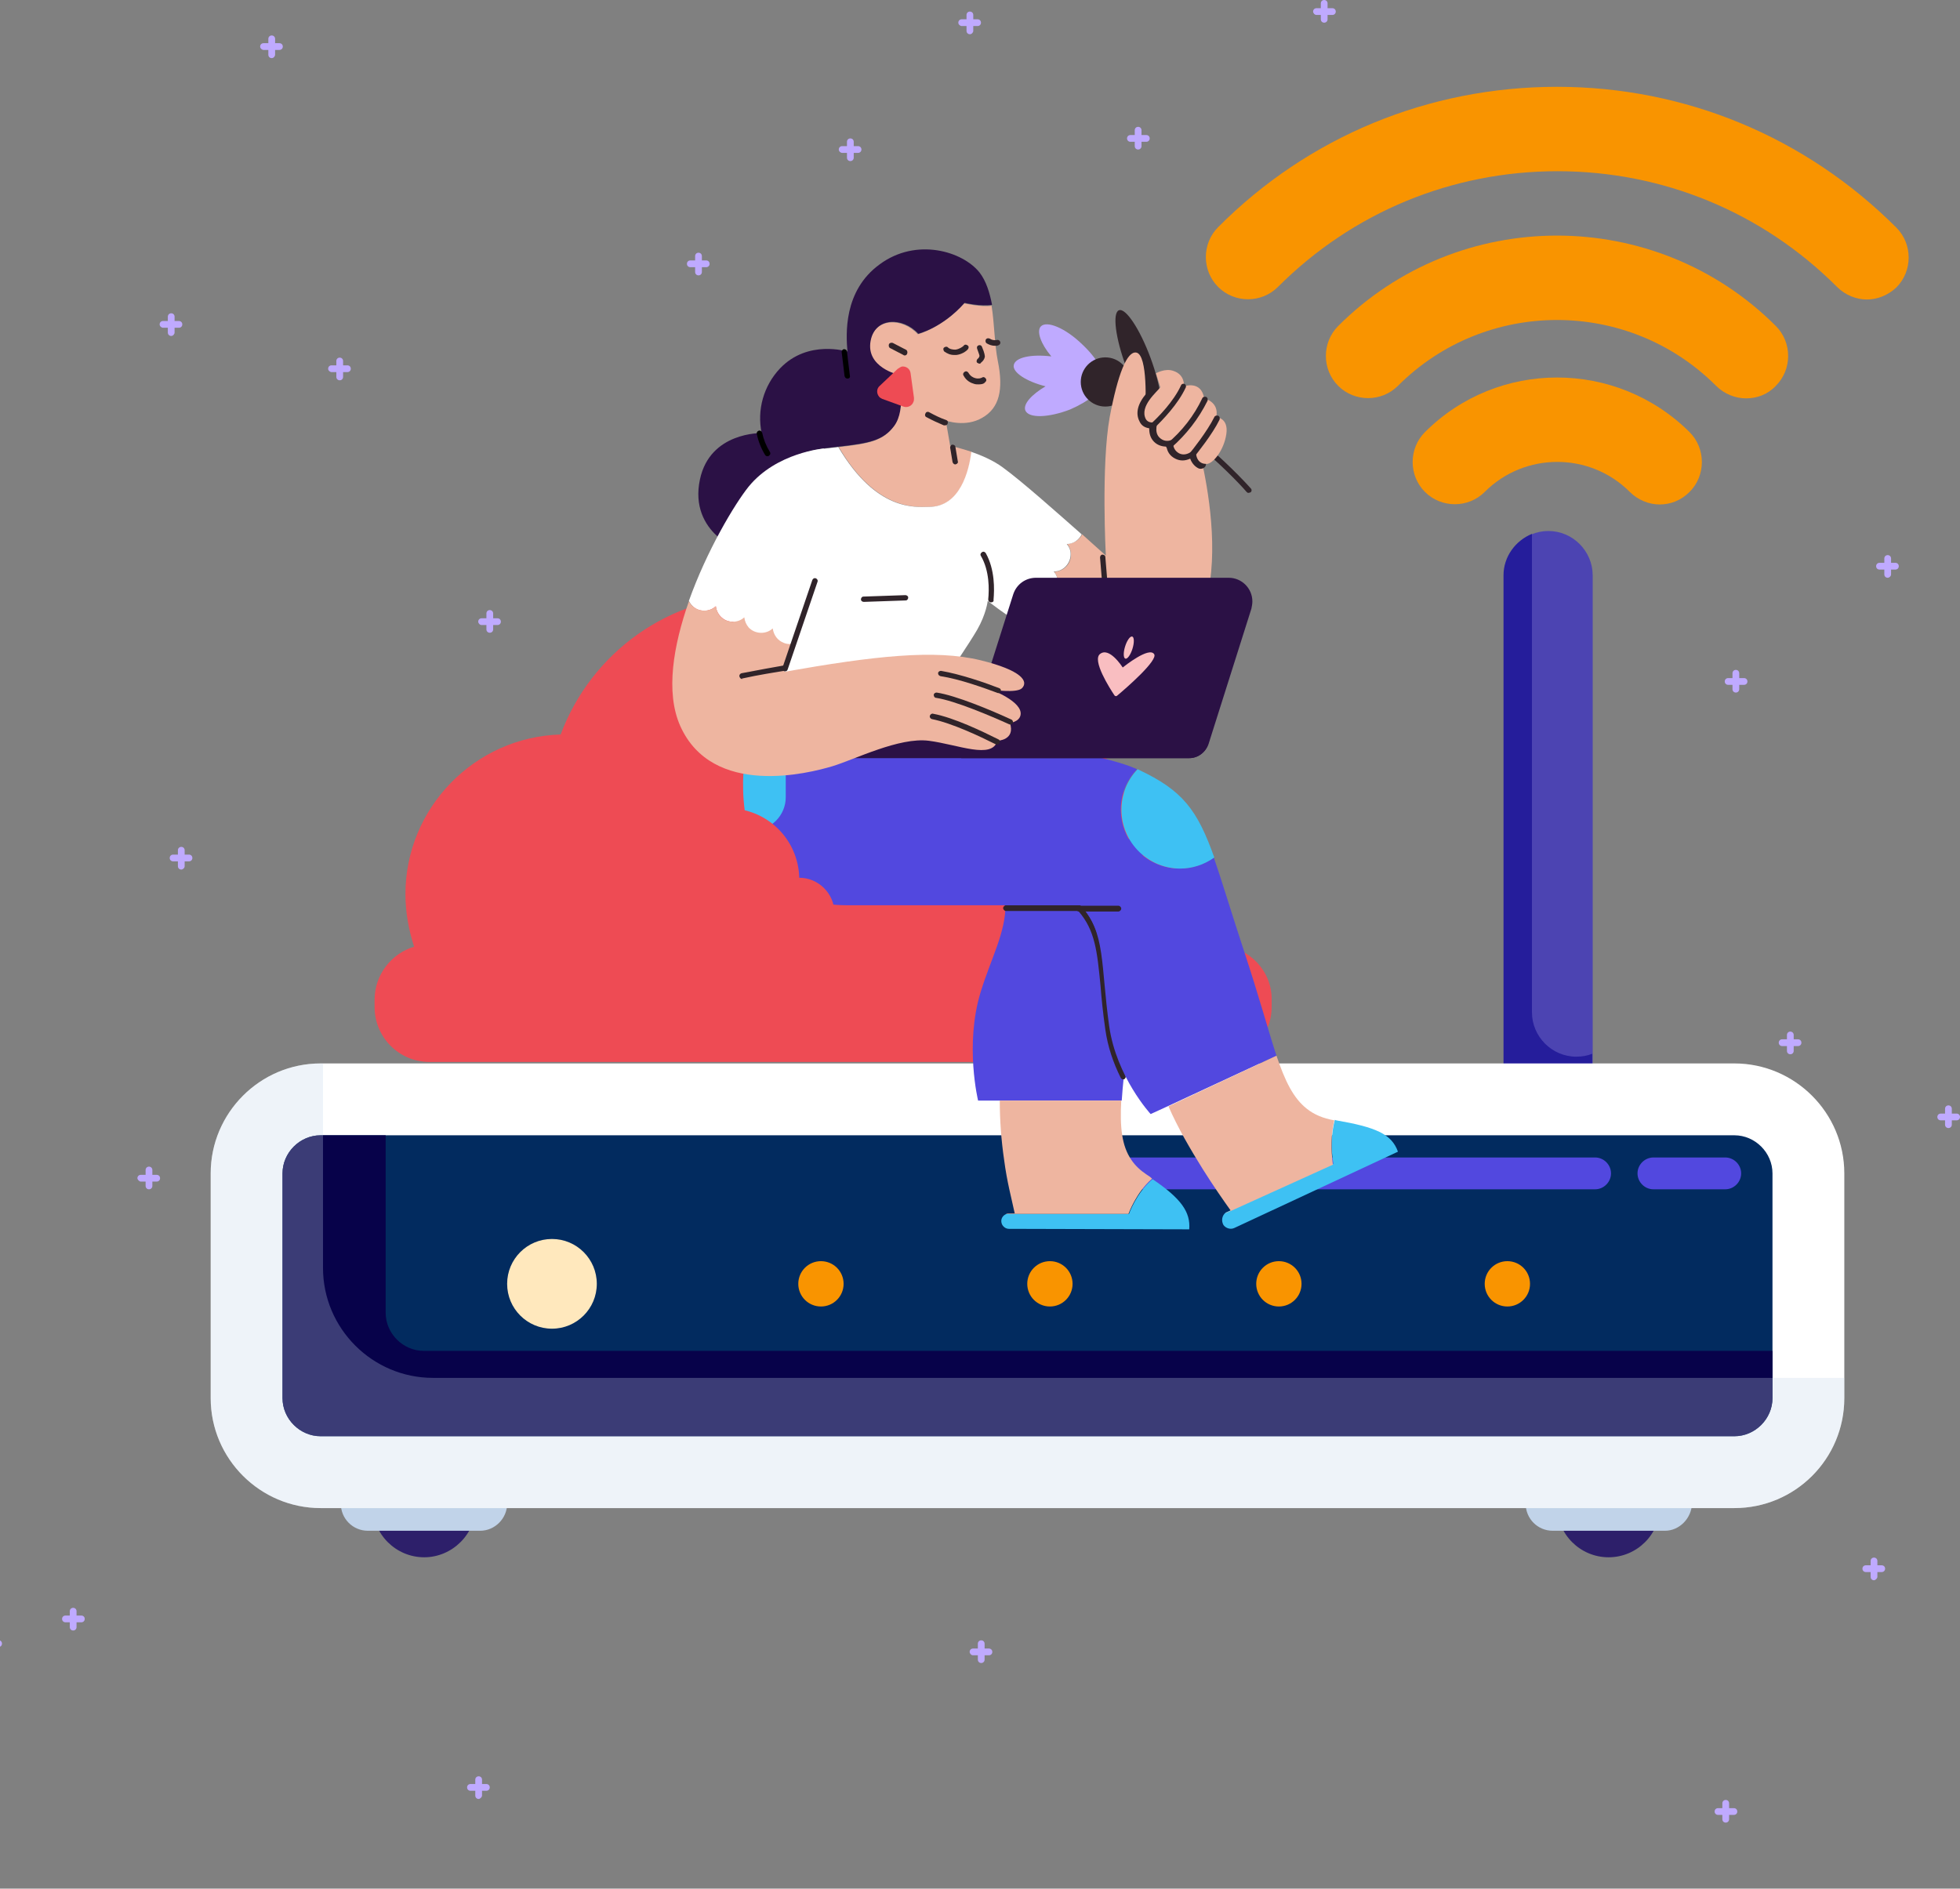 <svg width="663" height="639" viewBox="0 0 663 639" fill="none" xmlns="http://www.w3.org/2000/svg">
<rect x="0" y="0" width="663" height="639" fill="#808080" stroke="none"/>
<g clip-path="url(#clip0)">
<path d="M143.501 526.898C133.881 526.898 126.054 519.065 126.054 509.438C126.054 499.81 133.881 491.978 143.501 491.978C153.122 491.978 160.948 499.81 160.948 509.438C160.948 519.065 152.959 526.898 143.501 526.898Z" fill="#2D1F6A"/>
<path d="M162.416 517.923H124.424C119.369 517.923 115.292 513.843 115.292 508.785C115.292 503.726 119.369 499.647 124.424 499.647H162.416C167.471 499.647 171.547 503.726 171.547 508.785C171.547 513.68 167.471 517.923 162.416 517.923Z" fill="#C1D3E9"/>
<path d="M544.131 526.898C534.511 526.898 526.684 519.065 526.684 509.438C526.684 499.81 534.511 491.978 544.131 491.978C553.752 491.978 561.579 499.81 561.579 509.438C561.579 519.065 553.752 526.898 544.131 526.898Z" fill="#2D1F6A"/>
<path d="M563.209 517.923H525.217C520.162 517.923 516.086 513.843 516.086 508.785C516.086 503.726 520.162 499.647 525.217 499.647H563.209C568.264 499.647 572.34 503.726 572.34 508.785C572.177 513.68 568.101 517.923 563.209 517.923Z" fill="#C1D3E9"/>
<path d="M523.749 446.451C515.433 446.451 508.748 439.598 508.748 431.439V194.67C508.748 186.348 515.596 179.658 523.749 179.658C532.065 179.658 538.751 186.511 538.751 194.67V431.439C538.751 439.761 531.902 446.451 523.749 446.451Z" fill="#4C44B2"/>
<path d="M533.207 357.52C524.891 357.52 518.206 350.667 518.206 342.508V180.637C512.662 182.921 508.585 188.306 508.585 194.67V431.439C508.585 439.761 515.434 446.451 523.587 446.451C531.902 446.451 538.588 439.598 538.588 431.439V356.541C536.957 357.194 535.164 357.52 533.207 357.52Z" fill="#251D9B"/>
<path d="M586.689 510.254H108.444C88.062 510.254 71.267 493.61 71.267 473.049V397.009C71.267 376.612 87.899 359.805 108.444 359.805H586.689C607.071 359.805 623.866 376.449 623.866 397.009V473.049C623.866 493.61 607.234 510.254 586.689 510.254Z" fill="white"/>
<path d="M108.444 485.94C101.433 485.94 95.562 480.066 95.562 473.049V397.009C95.562 389.992 101.433 384.118 108.444 384.118H586.689C593.701 384.118 599.571 389.992 599.571 397.009V473.049C599.571 480.066 593.701 485.94 586.689 485.94H108.444Z" fill="#022B5F"/>
<path d="M143.338 457.058C136.327 457.058 130.457 451.184 130.457 444.167V384.118H108.444C101.433 384.118 95.562 389.992 95.562 397.009V473.049C95.562 480.066 101.433 485.94 108.444 485.94H586.689C593.701 485.94 599.571 480.066 599.571 473.049V457.058H143.338Z" fill="#07024A"/>
<path d="M186.711 449.552C195.086 449.552 201.876 442.757 201.876 434.376C201.876 425.995 195.086 419.201 186.711 419.201C178.336 419.201 171.547 425.995 171.547 434.376C171.547 442.757 178.336 449.552 186.711 449.552Z" fill="#FFE8BD"/>
<path d="M285.361 434.376C285.361 438.619 281.936 442.046 277.697 442.046C273.457 442.046 270.033 438.619 270.033 434.376C270.033 430.134 273.457 426.707 277.697 426.707C281.936 426.707 285.361 430.134 285.361 434.376Z" fill="#F99400"/>
<path d="M362.812 434.376C362.812 438.619 359.388 442.046 355.149 442.046C350.909 442.046 347.485 438.619 347.485 434.376C347.485 430.134 350.909 426.707 355.149 426.707C359.388 426.707 362.812 430.134 362.812 434.376Z" fill="#F99400"/>
<path d="M440.264 434.376C440.264 438.619 436.84 442.046 432.601 442.046C428.361 442.046 424.937 438.619 424.937 434.376C424.937 430.134 428.361 426.707 432.601 426.707C436.84 426.707 440.264 430.134 440.264 434.376Z" fill="#F99400"/>
<path d="M517.553 434.376C517.553 438.619 514.129 442.046 509.89 442.046C505.65 442.046 502.226 438.619 502.226 434.376C502.226 430.134 505.65 426.707 509.89 426.707C514.129 426.707 517.553 430.134 517.553 434.376Z" fill="#F99400"/>
<path d="M539.566 402.394H352.866C349.931 402.394 347.485 399.946 347.485 397.009C347.485 394.072 349.931 391.624 352.866 391.624H539.566C542.501 391.624 544.947 394.072 544.947 397.009C544.947 399.946 542.501 402.394 539.566 402.394Z" fill="#5248DF"/>
<path d="M583.591 402.394H559.296C556.361 402.394 553.915 399.946 553.915 397.009C553.915 394.072 556.361 391.624 559.296 391.624H583.591C586.526 391.624 588.972 394.072 588.972 397.009C588.972 399.946 586.526 402.394 583.591 402.394Z" fill="#5248DF"/>
<g opacity="0.53">
<path opacity="0.53" d="M146.436 466.196C126.054 466.196 109.259 449.552 109.259 428.992V359.805H108.444C88.062 359.805 71.267 376.449 71.267 397.009V473.049C71.267 493.446 87.899 510.254 108.444 510.254H586.689C607.071 510.254 623.866 493.61 623.866 473.049V466.196H146.436Z" fill="#C1D3E9"/>
</g>
<path d="M561.416 170.683C557.829 170.683 554.078 169.214 551.306 166.44C537.773 152.897 515.76 152.897 502.226 166.44C496.682 171.988 487.551 171.988 482.007 166.44C476.463 160.892 476.463 151.754 482.007 146.206C506.629 121.567 546.741 121.567 571.525 146.206C577.069 151.754 577.069 160.892 571.525 166.44C568.59 169.377 565.003 170.683 561.416 170.683Z" fill="#F99400"/>
<path d="M590.603 134.784C587.016 134.784 583.265 133.315 580.493 130.541C550.817 100.843 502.552 100.843 472.876 130.541C467.332 136.089 458.201 136.089 452.657 130.541C447.113 124.993 447.113 115.855 452.657 110.307C493.421 69.513 559.948 69.513 600.712 110.307C606.256 115.855 606.256 124.993 600.712 130.541C597.94 133.479 594.353 134.784 590.603 134.784Z" fill="#F99400"/>
<path d="M631.53 101.333C627.943 101.333 624.193 99.864 621.421 97.09C596.147 71.798 562.557 57.928 526.848 57.928C491.138 57.928 457.549 71.798 432.275 97.09C426.731 102.638 417.6 102.638 412.056 97.09C406.512 91.542 406.512 82.404 412.056 76.856C442.548 46.179 483.312 29.372 526.685 29.372C570.058 29.372 610.822 46.342 641.477 77.019C647.021 82.567 647.021 91.705 641.477 97.253C638.705 99.864 635.118 101.333 631.53 101.333Z" fill="#F99400"/>
<path d="M-7 556.106C-7 555.453 -6.511 554.964 -5.859 554.964H-0.478C0.174 554.964 0.664 555.453 0.664 556.106C0.664 556.759 0.174 557.248 -0.478 557.248H-5.859C-6.511 557.248 -7 556.759 -7 556.106Z" fill="#BFAAFF"/>
<path d="M141.056 338.592C140.403 338.592 139.914 338.102 139.914 337.449V332.065C139.914 331.412 140.403 330.922 141.056 330.922C141.708 330.922 142.197 331.412 142.197 332.065V337.449C142.197 338.102 141.708 338.592 141.056 338.592Z" fill="#BFAAFF"/>
<path d="M137.305 334.839C137.305 334.186 137.794 333.696 138.447 333.696H143.827C144.48 333.696 144.969 334.186 144.969 334.839C144.969 335.491 144.48 335.981 143.827 335.981H138.447C137.794 335.981 137.305 335.491 137.305 334.839Z" fill="#BFAAFF"/>
<path d="M353.029 326.68C352.377 326.68 351.888 326.19 351.888 325.538V320.153C351.888 319.5 352.377 319.01 353.029 319.01C353.682 319.01 354.171 319.5 354.171 320.153V325.538C354.171 326.19 353.682 326.68 353.029 326.68Z" fill="#BFAAFF"/>
<path d="M349.279 322.764C349.279 322.111 349.768 321.621 350.42 321.621H355.801C356.453 321.621 356.943 322.111 356.943 322.764C356.943 323.416 356.453 323.906 355.801 323.906H350.42C349.768 323.906 349.279 323.416 349.279 322.764Z" fill="#BFAAFF"/>
<path d="M213.942 290.291C213.29 290.291 212.801 289.802 212.801 289.149V283.764C212.801 283.112 213.29 282.622 213.942 282.622C214.594 282.622 215.083 283.112 215.083 283.764V289.149C215.083 289.802 214.594 290.291 213.942 290.291Z" fill="#BFAAFF"/>
<path d="M210.029 286.538C210.029 285.886 210.518 285.396 211.17 285.396H216.551C217.203 285.396 217.692 285.886 217.692 286.538C217.692 287.191 217.203 287.68 216.551 287.68H211.17C210.518 287.68 210.029 287.191 210.029 286.538Z" fill="#BFAAFF"/>
<path d="M605.604 356.704C604.952 356.704 604.462 356.215 604.462 355.562V350.177C604.462 349.525 604.952 349.035 605.604 349.035C606.256 349.035 606.745 349.525 606.745 350.177V355.562C606.745 356.215 606.256 356.704 605.604 356.704Z" fill="#BFAAFF"/>
<path d="M601.69 352.788C601.69 352.135 602.18 351.646 602.832 351.646H608.213C608.865 351.646 609.354 352.135 609.354 352.788C609.354 353.441 608.865 353.93 608.213 353.93H602.832C602.18 353.93 601.69 353.441 601.69 352.788Z" fill="#BFAAFF"/>
<path d="M292.535 264.673C291.883 264.673 291.394 264.183 291.394 263.53V258.146C291.394 257.493 291.883 257.003 292.535 257.003C293.187 257.003 293.677 257.493 293.677 258.146V263.53C293.677 264.183 293.187 264.673 292.535 264.673Z" fill="#BFAAFF"/>
<path d="M288.622 260.756C288.622 260.104 289.111 259.614 289.763 259.614H295.144C295.796 259.614 296.285 260.104 296.285 260.756C296.285 261.409 295.796 261.899 295.144 261.899H289.763C289.111 261.899 288.622 261.409 288.622 260.756Z" fill="#BFAAFF"/>
<path d="M50.396 402.394C49.744 402.394 49.255 401.904 49.255 401.252V395.867C49.255 395.214 49.744 394.724 50.396 394.724C51.048 394.724 51.537 395.214 51.537 395.867V401.252C51.537 401.904 51.048 402.394 50.396 402.394Z" fill="#BFAAFF"/>
<path d="M46.482 398.641C46.482 397.988 46.972 397.499 47.624 397.499H53.005C53.657 397.499 54.146 397.988 54.146 398.641C54.146 399.293 53.657 399.783 53.005 399.783H47.624C47.135 399.783 46.482 399.13 46.482 398.641Z" fill="#BFAAFF"/>
<path d="M61.321 294.208C60.669 294.208 60.179 293.718 60.179 293.065V287.681C60.179 287.028 60.669 286.538 61.321 286.538C61.973 286.538 62.462 287.028 62.462 287.681V293.065C62.462 293.718 61.81 294.208 61.321 294.208Z" fill="#BFAAFF"/>
<path d="M57.407 290.291C57.407 289.639 57.897 289.149 58.549 289.149H63.93C64.582 289.149 65.071 289.639 65.071 290.291C65.071 290.944 64.582 291.434 63.93 291.434H58.549C57.897 291.434 57.407 290.944 57.407 290.291Z" fill="#BFAAFF"/>
<path d="M24.75 551.669C24.098 551.669 23.609 551.18 23.609 550.527V545.142C23.609 544.49 24.098 544 24.75 544C25.402 544 25.892 544.49 25.892 545.142V550.527C25.892 551.18 25.402 551.669 24.75 551.669Z" fill="#BFAAFF"/>
<path d="M21 547.753C21 547.1 21.489 546.611 22.141 546.611H27.522C28.174 546.611 28.664 547.1 28.664 547.753C28.664 548.406 28.174 548.895 27.522 548.895H22.141C21.489 548.895 21 548.406 21 547.753Z" fill="#BFAAFF"/>
<path d="M366.4 218.004C365.748 218.004 365.259 217.515 365.259 216.862V211.477C365.259 210.824 365.748 210.335 366.4 210.335C367.052 210.335 367.541 210.824 367.541 211.477V216.862C367.541 217.351 367.052 218.004 366.4 218.004Z" fill="#BFAAFF"/>
<path d="M362.65 214.088C362.65 213.435 363.139 212.946 363.791 212.946H369.172C369.824 212.946 370.313 213.435 370.313 214.088C370.313 214.741 369.824 215.23 369.172 215.23H363.791C363.139 215.23 362.65 214.741 362.65 214.088Z" fill="#BFAAFF"/>
<path d="M236.281 93.174C235.628 93.174 235.139 92.684 235.139 92.032V86.647C235.139 85.994 235.628 85.505 236.281 85.505C236.933 85.505 237.422 85.994 237.422 86.647V92.032C237.422 92.684 236.933 93.174 236.281 93.174Z" fill="#BFAAFF"/>
<path d="M232.367 89.258C232.367 88.605 232.856 88.115 233.509 88.115H238.889C239.542 88.115 240.031 88.605 240.031 89.258C240.031 89.91 239.542 90.4 238.889 90.4H233.509C232.856 90.4 232.367 89.91 232.367 89.258Z" fill="#BFAAFF"/>
<path d="M287.643 54.501C286.991 54.501 286.502 54.011 286.502 53.359V47.974C286.502 47.321 286.991 46.832 287.643 46.832C288.296 46.832 288.785 47.321 288.785 47.974V53.359C288.785 54.011 288.296 54.501 287.643 54.501Z" fill="#BFAAFF"/>
<path d="M283.73 50.585C283.73 49.932 284.219 49.443 284.871 49.443H290.252C290.905 49.443 291.394 49.932 291.394 50.585C291.394 51.237 290.905 51.727 290.252 51.727H284.871C284.382 51.727 283.73 51.237 283.73 50.585Z" fill="#BFAAFF"/>
<path d="M114.913 128.669C114.261 128.669 113.772 128.18 113.772 127.527V122.142C113.772 121.49 114.261 121 114.913 121C115.566 121 116.055 121.49 116.055 122.142V127.527C116.055 128.18 115.566 128.669 114.913 128.669Z" fill="#BFAAFF"/>
<path d="M111 124.753C111 124.1 111.489 123.611 112.141 123.611H117.522C118.175 123.611 118.664 124.1 118.664 124.753C118.664 125.406 118.175 125.895 117.522 125.895H112.141C111.652 125.895 111 125.406 111 124.753Z" fill="#BFAAFF"/>
<path d="M447.928 7.669C447.276 7.669 446.787 7.18 446.787 6.527V1.142C446.787 0.49 447.276 0 447.928 0C448.581 0 449.07 0.49 449.07 1.142V6.527C449.07 7.18 448.581 7.669 447.928 7.669Z" fill="#BFAAFF"/>
<path d="M444.178 3.916C444.178 3.264 444.667 2.774 445.319 2.774H450.7C451.352 2.774 451.842 3.264 451.842 3.916C451.842 4.569 451.352 5.058 450.7 5.058H445.319C444.667 5.058 444.178 4.406 444.178 3.916Z" fill="#BFAAFF"/>
<path d="M384.988 50.585C384.336 50.585 383.847 50.095 383.847 49.443V44.058C383.847 43.405 384.336 42.916 384.988 42.916C385.641 42.916 386.13 43.405 386.13 44.058V49.443C386.13 50.095 385.641 50.585 384.988 50.585Z" fill="#BFAAFF"/>
<path d="M381.238 46.832C381.238 46.179 381.727 45.69 382.379 45.69H387.76C388.413 45.69 388.902 46.179 388.902 46.832C388.902 47.484 388.413 47.974 387.76 47.974H382.379C381.727 47.974 381.238 47.484 381.238 46.832Z" fill="#BFAAFF"/>
<path d="M638.542 195.486C637.89 195.486 637.4 194.996 637.4 194.343V188.959C637.4 188.306 637.89 187.816 638.542 187.816C639.194 187.816 639.683 188.306 639.683 188.959V194.343C639.683 194.996 639.031 195.486 638.542 195.486Z" fill="#BFAAFF"/>
<path d="M634.628 191.569C634.628 190.917 635.117 190.427 635.77 190.427H641.151C641.803 190.427 642.292 190.917 642.292 191.569C642.292 192.222 641.803 192.712 641.151 192.712H635.77C635.117 192.712 634.628 192.222 634.628 191.569Z" fill="#BFAAFF"/>
<path d="M633.913 534.669C633.261 534.669 632.772 534.18 632.772 533.527V528.142C632.772 527.49 633.261 527 633.913 527C634.566 527 635.055 527.49 635.055 528.142V533.527C635.055 534.017 634.403 534.669 633.913 534.669Z" fill="#BFAAFF"/>
<path d="M630 530.753C630 530.1 630.489 529.611 631.141 529.611H636.522C637.175 529.611 637.664 530.1 637.664 530.753C637.664 531.406 637.175 531.895 636.522 531.895H631.141C630.489 531.895 630 531.406 630 530.753Z" fill="#BFAAFF"/>
<path d="M161.914 608.669C161.261 608.669 160.772 608.18 160.772 607.527V602.142C160.772 601.49 161.261 601 161.914 601C162.566 601 163.055 601.49 163.055 602.142V607.527C163.055 608.017 162.403 608.669 161.914 608.669Z" fill="#BFAAFF"/>
<path d="M158 604.753C158 604.1 158.489 603.611 159.141 603.611H164.522C165.175 603.611 165.664 604.1 165.664 604.753C165.664 605.406 165.175 605.895 164.522 605.895H159.141C158.489 605.895 158 605.406 158 604.753Z" fill="#BFAAFF"/>
<path d="M328.082 11.586C327.429 11.586 326.94 11.096 326.94 10.443V5.059C326.94 4.406 327.429 3.916 328.082 3.916C328.734 3.916 329.223 4.406 329.223 5.059V10.443C329.223 10.933 328.734 11.586 328.082 11.586Z" fill="#BFAAFF"/>
<path d="M324.168 7.669C324.168 7.017 324.657 6.527 325.31 6.527H330.69C331.343 6.527 331.832 7.017 331.832 7.669C331.832 8.322 331.343 8.812 330.69 8.812H325.31C324.82 8.812 324.168 8.322 324.168 7.669Z" fill="#BFAAFF"/>
<path d="M91.913 19.669C91.261 19.669 90.772 19.18 90.772 18.527V13.142C90.772 12.489 91.261 12 91.913 12C92.566 12 93.055 12.489 93.055 13.142V18.527C93.055 19.017 92.566 19.669 91.913 19.669Z" fill="#BFAAFF"/>
<path d="M88 15.753C88 15.1 88.489 14.611 89.141 14.611H94.522C95.174 14.611 95.664 15.1 95.664 15.753C95.664 16.406 95.174 16.895 94.522 16.895H89.141C88.652 16.895 88 16.406 88 15.753Z" fill="#BFAAFF"/>
<path d="M57.913 113.669C57.261 113.669 56.772 113.18 56.772 112.527V107.142C56.772 106.49 57.261 106 57.913 106C58.566 106 59.055 106.49 59.055 107.142V112.527C59.055 113.017 58.566 113.669 57.913 113.669Z" fill="#BFAAFF"/>
<path d="M54 109.753C54 109.1 54.489 108.611 55.141 108.611H60.522C61.175 108.611 61.664 109.1 61.664 109.753C61.664 110.406 61.175 110.895 60.522 110.895H55.141C54.652 110.895 54 110.406 54 109.753Z" fill="#BFAAFF"/>
<path d="M587.179 234.322C586.526 234.322 586.037 233.832 586.037 233.18V227.795C586.037 227.142 586.526 226.652 587.179 226.652C587.831 226.652 588.32 227.142 588.32 227.795V233.18C588.32 233.832 587.831 234.322 587.179 234.322Z" fill="#BFAAFF"/>
<path d="M583.428 230.569C583.428 229.916 583.917 229.427 584.57 229.427H589.951C590.603 229.427 591.092 229.916 591.092 230.569C591.092 231.221 590.603 231.711 589.951 231.711H584.57C583.917 231.711 583.428 231.221 583.428 230.569Z" fill="#BFAAFF"/>
<path d="M331.913 562.669C331.261 562.669 330.772 562.18 330.772 561.527V556.142C330.772 555.49 331.261 555 331.913 555C332.566 555 333.055 555.49 333.055 556.142V561.527C333.055 562.18 332.566 562.669 331.913 562.669Z" fill="#BFAAFF"/>
<path d="M328 558.916C328 558.263 328.489 557.774 329.141 557.774H334.522C335.175 557.774 335.664 558.263 335.664 558.916C335.664 559.569 335.175 560.058 334.522 560.058H329.141C328.489 560.058 328 559.406 328 558.916Z" fill="#BFAAFF"/>
<path d="M659.087 381.67C658.435 381.67 657.945 381.181 657.945 380.528V375.143C657.945 374.491 658.435 374.001 659.087 374.001C659.739 374.001 660.228 374.491 660.228 375.143V380.528C660.228 381.181 659.739 381.67 659.087 381.67Z" fill="#BFAAFF"/>
<path d="M655.336 377.917C655.336 377.265 655.826 376.775 656.478 376.775H661.859C662.511 376.775 663 377.265 663 377.917C663 378.57 662.511 379.059 661.859 379.059H656.478C655.826 379.059 655.336 378.57 655.336 377.917Z" fill="#BFAAFF"/>
<path d="M165.677 214.088C165.025 214.088 164.536 213.598 164.536 212.946V207.561C164.536 206.908 165.025 206.419 165.677 206.419C166.329 206.419 166.819 206.908 166.819 207.561V212.946C166.819 213.598 166.329 214.088 165.677 214.088Z" fill="#BFAAFF"/>
<path d="M161.764 210.335C161.764 209.682 162.253 209.193 162.905 209.193H168.286C168.938 209.193 169.427 209.682 169.427 210.335C169.427 210.987 168.938 211.477 168.286 211.477H162.905C162.253 211.477 161.764 210.824 161.764 210.335Z" fill="#BFAAFF"/>
<path d="M583.75 616.669C583.098 616.669 582.609 616.18 582.609 615.527V610.142C582.609 609.49 583.098 609 583.75 609C584.402 609 584.892 609.49 584.892 610.142V615.527C584.892 616.18 584.402 616.669 583.75 616.669Z" fill="#BFAAFF"/>
<path d="M580 612.916C580 612.264 580.489 611.774 581.141 611.774H586.522C587.174 611.774 587.664 612.264 587.664 612.916C587.664 613.569 587.174 614.058 586.522 614.058H581.141C580.489 614.058 580 613.569 580 612.916Z" fill="#BFAAFF"/>
<path d="M413.197 319.826C413.197 319.011 413.36 318.195 413.36 317.379C413.36 301.224 400.316 288.333 384.336 288.333C383.521 256.351 357.269 230.569 325.147 230.569C322.048 230.569 318.95 230.732 316.015 231.221C302.808 213.109 281.447 201.36 257.478 201.36C226.334 201.36 199.919 220.941 189.646 248.518C160.622 249.334 137.142 273.321 137.142 302.53C137.142 308.73 138.284 314.768 140.077 320.316C132.414 322.6 126.707 329.78 126.707 338.265V340.713C126.707 350.993 135.022 359.315 145.295 359.315H411.567C421.839 359.315 430.155 350.993 430.155 340.713V338.265C430.318 328.638 422.654 320.642 413.197 319.826Z" fill="#EE4B54"/>
<path d="M332.158 372.369H379.444C380.097 362.252 382.053 349.035 383.847 330.922C385.314 314.931 386.782 301.551 386.619 290.455C386.456 272.016 339.332 294.371 339.332 294.371C339.332 298.45 340.148 302.203 340.148 305.956C340.148 315.747 335.256 324.069 331.669 335.818C326.288 353.604 330.853 372.369 330.853 372.369H332.158Z" fill="#5248DF"/>
<path d="M381.89 410.716H340.474C339.17 411.205 338.354 412.511 338.843 413.979C339.17 414.958 340.148 415.774 341.289 415.774L402.272 415.937C402.762 410.063 399.5 405.494 389.88 398.967C384.499 403.373 381.89 410.716 381.89 410.716Z" fill="#3EC1F3"/>
<path d="M387.76 397.335C385.804 396.03 384.01 394.398 382.706 392.44C379.445 387.708 378.792 381.344 379.281 372.369H338.191C338.191 379.059 338.68 385.75 339.659 392.44C340.637 399.946 342.105 405.168 343.246 410.553H341.126C340.8 410.553 340.637 410.553 340.311 410.716H381.727C381.727 410.716 384.336 403.373 389.717 398.804C389.228 398.314 388.576 397.825 387.76 397.335Z" fill="#EEB5A0"/>
<path d="M379.934 365.189C379.607 365.189 379.281 365.026 379.118 364.7C376.509 359.478 374.716 354.093 373.9 348.382C373.085 342.671 372.596 337.776 372.27 333.533C371.128 321.948 370.476 314.768 364.769 308.241H340.311C339.822 308.241 339.332 307.751 339.332 307.262C339.332 306.772 339.822 306.283 340.311 306.283H365.095C365.421 306.283 365.585 306.446 365.748 306.609C372.107 313.626 372.922 321.458 374.063 333.207C374.39 337.449 374.879 342.345 375.694 348.056C376.509 353.604 378.303 358.826 380.749 363.884C380.912 364.374 380.749 364.863 380.26 365.189C380.26 365.189 380.097 365.189 379.934 365.189Z" fill="#30242A"/>
<path d="M395.261 374.164L431.785 357.194C429.014 348.709 425.915 337.286 421.024 322.437C416.458 308.567 413.36 298.124 410.588 290.128C401.783 296.492 389.391 294.534 382.868 285.559C377.325 277.727 377.977 267.12 384.662 260.267C365.095 251.455 295.796 245.744 295.796 245.744L256.663 239.87C254.543 243.296 252.912 248.681 251.934 255.045H265.631V269.731C265.631 275.932 260.576 280.827 254.38 280.827H253.891C253.728 280.827 253.565 280.827 253.401 280.827C257.152 294.697 266.772 306.283 286.339 306.283H365.584C374.063 315.584 372.27 326.353 375.205 347.24C377.651 364.374 389.228 376.938 389.228 376.938L395.261 374.164Z" fill="#5248DF"/>
<path d="M451.026 393.745L414.665 410.226C413.36 411.205 413.034 413 413.85 414.469C414.665 415.611 416.295 416.101 417.6 415.448L472.876 389.666C470.756 383.628 465.212 381.344 452.005 379.059L451.516 378.896C450.211 383.955 450.211 388.85 451.026 393.745Z" fill="#3EC1F3"/>
<path d="M451.353 379.059C447.602 378.407 444.504 377.101 442.058 375.143C437.493 371.553 434.721 365.842 431.786 357.194L395.261 374.327C398.359 381.507 402.762 389.013 406.838 395.54C410.425 401.251 413.849 406.147 416.295 409.574L414.991 410.226C414.828 410.226 414.665 410.389 414.502 410.553L450.863 394.072C450.211 388.85 450.211 383.955 451.353 379.059Z" fill="#EEB5A0"/>
<path d="M399.174 293.881C403.251 293.881 407.327 292.576 410.751 290.128C405.044 274.137 400.153 267.447 385.151 260.43L384.825 260.267C377.325 268.099 377.488 280.664 385.478 288.333C389.228 291.923 394.12 293.881 399.174 293.881Z" fill="#3EC1F3"/>
<path d="M254.543 280.99C260.739 280.99 265.794 275.932 265.794 269.731V255.045H252.097C250.956 263.041 250.956 272.342 253.239 280.827C253.402 280.827 253.565 280.827 253.728 280.827L254.543 280.99Z" fill="#3EC1F3"/>
<path d="M378.303 308.404H364.932C364.443 308.404 363.954 307.914 363.954 307.425C363.954 306.935 364.443 306.446 364.932 306.446H378.303C378.792 306.446 379.281 306.935 379.281 307.425C379.281 307.914 378.792 308.404 378.303 308.404Z" fill="#30242A"/>
<path d="M422.328 166.767C422.002 166.767 421.839 166.603 421.676 166.44C421.513 166.114 397.381 138.863 369.661 129.073C369.172 128.91 369.009 128.42 369.172 127.931C369.335 127.441 369.824 127.278 370.313 127.441C398.685 137.395 422.981 165.135 423.144 165.298C423.47 165.624 423.47 166.277 422.981 166.603C422.818 166.603 422.491 166.767 422.328 166.767Z" fill="#30242A"/>
<path d="M346.833 138.863C346.018 136.742 348.953 133.479 353.681 130.705C347.159 129.073 342.43 125.972 342.92 123.525C343.409 120.914 348.79 119.772 355.638 120.588C352.051 116.345 350.583 112.102 352.051 110.471C354.007 108.349 360.367 110.96 366.074 116.508C371.128 121.24 374.063 126.462 373.411 129.236C373.085 132.01 368.357 135.763 361.997 138.537C354.823 141.311 347.974 141.637 346.833 138.863Z" fill="#BFAAFF"/>
<path d="M373.9 137.558C378.493 137.558 382.216 133.832 382.216 129.236C382.216 124.64 378.493 120.914 373.9 120.914C369.308 120.914 365.585 124.64 365.585 129.236C365.585 133.832 369.308 137.558 373.9 137.558Z" fill="#30242A"/>
<path d="M391.565 140.154C393.844 139.307 392.769 130.744 389.164 121.028C385.56 111.312 380.789 104.122 378.51 104.969C376.23 105.816 377.305 114.379 380.91 124.095C384.515 133.811 389.285 141.001 391.565 140.154Z" fill="#30242A"/>
<path d="M392.978 162.687C392.815 162.687 392.815 162.687 392.978 162.687C392.326 162.524 392 162.034 392 161.545C393.793 151.591 390.369 142.127 390.206 141.964C390.043 141.474 390.206 140.985 390.695 140.822C391.184 140.658 391.674 140.821 391.837 141.311C392 141.801 395.424 151.428 393.63 161.871C393.793 162.361 393.304 162.687 392.978 162.687Z" fill="#30242A"/>
<path d="M326.125 102.638C318.461 111.123 310.471 113.081 310.471 113.081C305.253 107.37 295.796 107.37 294.329 115.529C292.698 124.504 303.786 126.951 303.786 126.951C303.786 126.951 306.558 138.537 302.318 144.248C298.568 149.307 293.676 150.123 283.73 151.265C296.611 173.13 309.982 171.499 314.385 171.499C324.983 171.499 327.918 159.26 328.734 152.897C326.288 152.081 323.842 151.428 321.396 150.775L319.929 142.29C319.929 142.29 326.614 144.738 332.321 141.311C338.028 138.047 339.495 131.847 337.539 122.219C336.397 116.508 336.397 109.655 335.419 103.454C331.669 103.944 326.125 102.638 326.125 102.638Z" fill="#EEB5A0"/>
<path d="M405.208 150.449C403.251 142.29 387.434 138.048 387.434 138.048C387.434 138.048 388.413 119.935 384.336 119.282C381.238 118.793 378.14 126.462 375.368 141.148C372.433 157.629 374.064 187.98 374.064 187.98C374.064 187.98 370.803 185.042 366.074 180.8C365.096 182.758 363.139 183.9 361.019 184.063C362.976 186.511 362.65 190.264 360.041 192.222C359.062 193.038 357.758 193.364 356.617 193.528C358.573 195.975 358.247 199.728 355.638 201.686C354.66 202.502 353.355 202.829 352.214 202.992C354.171 205.439 353.682 209.193 351.236 211.151C350.094 212.13 348.627 212.456 347.159 212.293C356.943 218.657 370.15 226 378.955 226C425.263 225.673 406.512 155.834 405.208 150.449Z" fill="#EEB5A0"/>
<path d="M352.703 208.703C353.681 206.745 353.355 204.297 352.051 202.666C355.312 202.666 357.758 199.891 357.758 196.791C357.758 195.486 357.269 194.343 356.453 193.364C359.714 193.364 362.16 190.59 362.16 187.49C362.16 186.185 361.671 185.042 360.856 184.063C362.976 184.063 364.932 182.758 365.911 180.8C357.758 173.62 345.692 162.85 339.169 158.118C336.071 155.834 331.995 154.039 328.571 152.897C327.755 159.26 324.82 171.499 314.222 171.499C309.819 171.499 296.612 173.294 283.567 151.265L279.328 151.754C264.979 153.386 258.456 161.055 254.543 170.357C252.097 176.068 250.303 186.511 250.303 186.511C248.836 196.138 248.021 205.766 248.021 215.556L266.609 232.853L316.668 234.159C320.744 228.284 328.081 217.351 330.527 213.109C333.625 207.724 334.115 203.318 334.115 203.318C334.115 203.318 339.495 207.561 346.833 212.293C349.442 212.13 351.725 210.824 352.703 208.703Z" fill="white"/>
<path d="M331.343 92.195C325.636 85.015 309.982 80.283 297.59 89.421C285.198 98.395 286.176 113.245 286.665 118.956C286.665 118.956 273.295 114.713 263.837 124.667C258.293 130.541 256.011 138.7 257.641 146.533C257.641 146.533 240.194 146.043 236.77 162.198C234.813 171.336 238.401 177.536 242.477 181.289C244.76 183.574 247.532 185.206 250.63 186.348C250.63 186.348 252.586 175.904 254.869 170.193C258.783 160.892 265.305 153.223 279.654 151.591L283.893 151.102C293.84 149.959 298.732 149.144 302.482 144.085C306.721 138.374 303.949 126.788 303.949 126.788C303.949 126.788 292.861 124.341 294.492 115.366C295.96 107.207 305.417 107.207 310.635 112.918C310.635 112.918 318.787 110.96 326.288 102.475C326.288 102.475 331.832 103.78 335.582 103.128C334.767 99.048 333.626 95.132 331.343 92.195Z" fill="#2B1145"/>
<path d="M406.186 158.608C405.86 158.608 405.697 158.608 405.37 158.445C404.392 157.955 403.251 156.976 402.598 155.181C400.805 155.997 399.174 155.997 397.544 155.181C395.587 154.202 394.772 152.57 394.609 151.102C393.304 151.102 391.674 150.775 390.369 149.47C389.065 148.164 388.739 146.533 388.739 144.901C387.434 144.738 386.13 144.085 385.477 142.616C384.01 139.842 384.825 136.579 387.76 133.152C388.412 132.336 389.554 132.336 390.369 132.826C391.184 133.479 391.184 134.621 390.695 135.437C387.923 138.863 388.576 140.495 388.902 140.985C389.065 141.474 390.369 140.985 390.532 140.985C391.184 140.658 392 140.821 392.489 141.474C392.978 141.964 393.141 142.78 392.815 143.596C392.815 143.596 391.837 145.88 392.978 146.859C393.956 147.838 395.261 147.349 395.587 147.022C396.239 146.533 397.054 146.696 397.707 147.185C398.359 147.675 398.522 148.491 398.359 149.307C398.196 149.796 397.87 151.265 399.337 151.918C400.805 152.733 402.761 150.449 402.761 150.449C403.251 149.796 404.066 149.633 404.881 149.959C405.697 150.286 406.023 150.938 406.023 151.754C405.86 152.897 406.023 154.692 406.838 155.181C407.816 155.671 408.142 156.65 407.816 157.629C407.49 158.281 406.838 158.608 406.186 158.608Z" fill="#30242A"/>
<path d="M259.598 154.365C259.272 154.365 258.945 154.202 258.782 153.876C257.478 151.754 256.5 149.307 256.01 146.859C255.847 146.37 256.173 145.88 256.663 145.717C257.152 145.554 257.641 145.88 257.804 146.37C258.293 148.654 259.108 150.775 260.413 152.897C260.739 153.386 260.576 153.876 260.087 154.202C259.924 154.365 259.761 154.365 259.598 154.365Z" fill="black"/>
<path d="M374.227 203.318C373.737 203.318 373.411 202.992 373.248 202.502L372.107 188.632C372.107 188.143 372.433 187.653 372.922 187.653C373.411 187.653 373.9 187.98 373.9 188.469L375.042 202.339C375.205 202.829 374.879 203.155 374.227 203.318Z" fill="#30242A"/>
<path d="M335.256 203.808C334.604 203.808 334.278 203.318 334.278 202.829C334.604 199.565 334.767 193.201 331.832 188.143C331.506 187.653 331.669 187.164 332.158 186.837C332.647 186.511 333.136 186.674 333.462 187.164C336.56 192.712 336.397 199.402 336.071 202.992C336.234 203.481 335.745 203.808 335.256 203.808Z" fill="#30242A"/>
<path d="M292.209 203.645C291.72 203.645 291.231 203.318 291.231 202.829C291.231 202.339 291.557 201.85 292.046 201.85L306.232 201.36C306.721 201.36 307.21 201.686 307.21 202.176C307.21 202.665 306.884 203.155 306.395 203.155L292.209 203.645C292.372 203.645 292.209 203.645 292.209 203.645Z" fill="#30242A"/>
<path d="M319.603 143.922C319.44 143.922 319.44 143.922 319.276 143.922C317.32 143.106 315.2 142.127 313.406 141.148C312.917 140.985 312.754 140.332 313.08 139.842C313.243 139.353 313.896 139.19 314.385 139.516C316.178 140.495 318.135 141.474 320.092 142.127C320.581 142.29 320.744 142.78 320.581 143.269C320.418 143.759 320.092 143.922 319.603 143.922Z" fill="#30242A"/>
<path d="M323.19 157.139C322.701 157.139 322.374 156.813 322.211 156.323L321.396 151.428C321.396 150.938 321.722 150.449 322.211 150.449C322.701 150.449 323.19 150.775 323.19 151.265L324.005 156.16C324.168 156.486 323.842 156.976 323.19 157.139C323.353 157.139 323.353 157.139 323.19 157.139Z" fill="#30242A"/>
<path d="M286.665 128.094C286.176 128.094 285.85 127.767 285.687 127.278L284.708 119.119C284.708 118.629 285.034 118.14 285.524 118.14C286.013 118.14 286.502 118.466 286.502 118.956L287.48 127.115C287.643 127.604 287.317 128.094 286.665 128.094C286.828 128.094 286.665 128.094 286.665 128.094Z" fill="black"/>
<path d="M331.016 130.052C330.527 130.052 330.038 130.052 329.549 129.889C328.408 129.562 326.94 128.91 325.962 127.115C325.636 126.625 325.799 126.136 326.288 125.809C326.777 125.483 327.266 125.646 327.592 126.136C328.244 127.278 329.223 127.767 329.875 127.931C331.016 128.257 331.832 127.931 332.158 127.767C332.647 127.441 333.136 127.604 333.462 128.094C333.788 128.583 333.625 129.073 333.136 129.399C332.81 129.889 331.995 130.052 331.016 130.052Z" fill="#30242A"/>
<path d="M306.069 120.261C305.906 120.261 305.743 120.261 305.58 120.098L301.177 117.814C300.688 117.65 300.525 116.998 300.688 116.508C300.851 116.019 301.503 115.855 301.993 116.019L306.395 118.303C306.884 118.466 307.047 119.119 306.884 119.609C306.721 120.098 306.395 120.261 306.069 120.261Z" fill="#30242A"/>
<path d="M322.701 120.098C321.396 120.098 320.418 119.609 319.44 118.956C319.114 118.629 318.951 117.977 319.277 117.65C319.603 117.324 320.255 117.161 320.581 117.487C321.233 118.14 322.212 118.303 323.19 118.303C324.494 118.14 325.636 117.324 325.962 116.998C326.288 116.508 326.777 116.508 327.266 116.835C327.756 117.161 327.756 117.65 327.429 118.14C326.777 118.956 325.147 119.935 323.516 120.098C323.19 120.098 323.027 120.098 322.701 120.098Z" fill="#30242A"/>
<path d="M336.561 116.998C335.582 116.998 334.604 116.671 333.789 116.182C333.299 115.855 333.299 115.366 333.463 114.876C333.789 114.387 334.278 114.387 334.767 114.55C335.419 115.04 336.398 115.203 337.213 115.04C337.702 114.876 338.191 115.203 338.354 115.692C338.517 116.182 338.191 116.671 337.702 116.835C337.376 116.998 337.05 116.998 336.561 116.998Z" fill="#30242A"/>
<path d="M331.343 123.035C331.017 123.035 330.854 122.872 330.527 122.709C330.201 122.383 330.364 121.73 330.691 121.403C331.017 121.24 331.18 120.914 331.343 120.424C331.343 120.261 331.18 119.772 330.527 117.977C330.364 117.487 330.527 116.998 331.017 116.835C331.506 116.671 331.995 116.835 332.158 117.324C333.136 119.609 333.136 120.424 333.136 120.751C332.973 121.567 332.484 122.219 331.832 122.709C331.669 123.035 331.506 123.035 331.343 123.035Z" fill="#30242A"/>
<path d="M303.623 124.83L297.59 130.541C296.448 131.52 296.448 133.152 297.427 134.294C297.753 134.621 298.079 134.784 298.405 134.947L305.58 137.558C306.884 138.047 308.515 137.395 309.004 135.926C309.167 135.6 309.167 135.11 309.167 134.621L308.026 126.299C307.862 124.83 306.558 123.851 305.09 124.014C304.601 124.177 304.112 124.504 303.623 124.83Z" fill="#EE4B54"/>
<path d="M391.021 126.299C391.021 126.299 394.119 124.504 396.891 125.483C400.968 126.788 400.479 130.705 400.479 130.705C400.479 130.705 406.349 128.583 407.327 134.784C407.327 134.784 412.545 135.926 411.403 141.148C411.403 141.148 415.643 141.311 414.828 146.859C414.012 152.407 410.262 156.976 408.142 156.976C405.859 156.976 404.229 155.507 404.555 151.428C404.555 151.428 401.783 154.855 398.848 153.386C395.913 151.754 397.054 148.491 397.054 148.491C397.054 148.491 394.446 150.286 392.163 148.001C390.206 146.043 391.674 142.616 391.674 142.616C391.674 142.616 388.739 143.759 387.597 141.801C385.314 137.395 391.51 132.499 392.489 131.031L391.021 126.299Z" fill="#EEB5A0"/>
<path d="M389.554 145.39C389.228 145.39 389.065 145.227 388.902 145.064C388.575 144.738 388.575 144.085 388.902 143.759C391.837 141.148 397.054 135.763 399.5 130.378C399.663 129.889 400.316 129.725 400.642 129.889C401.131 130.052 401.294 130.705 401.131 131.031C398.522 136.742 393.141 142.29 390.206 145.064C390.043 145.227 389.88 145.39 389.554 145.39Z" fill="#30242A"/>
<path d="M395.261 151.754C394.935 151.754 394.772 151.591 394.609 151.428C394.283 151.102 394.283 150.449 394.772 150.123C399.826 145.88 403.903 140.658 406.675 134.784C406.838 134.294 407.49 134.131 407.979 134.294C408.468 134.458 408.632 135.11 408.468 135.6C405.37 141.801 401.294 147.022 396.076 151.591C395.587 151.591 395.424 151.754 395.261 151.754Z" fill="#30242A"/>
<path d="M403.088 155.018C402.925 155.018 402.599 155.018 402.436 154.855C402.109 154.528 401.946 153.876 402.272 153.549C403.251 152.407 408.306 146.043 410.751 141.148C410.915 140.658 411.567 140.495 412.056 140.658C412.545 140.821 412.708 141.474 412.545 141.964C410.099 147.022 404.881 153.386 403.903 154.691C403.577 154.855 403.414 155.018 403.088 155.018Z" fill="#30242A"/>
<path d="M402.273 256.514H325.147L342.757 201.034C343.898 197.607 346.996 195.486 350.421 195.486H415.643C420.046 195.486 423.633 199.076 423.633 203.481C423.633 204.297 423.47 205.113 423.307 205.929L408.795 251.782C407.816 254.556 405.208 256.514 402.273 256.514Z" fill="#2B1145"/>
<path d="M280.306 250.313C279.491 252.761 280.958 255.535 283.404 256.351C283.893 256.514 284.382 256.514 284.871 256.514H402.272C405.207 256.514 407.816 254.556 408.631 251.782L409.121 250.313H280.306Z" fill="#2B1145"/>
<path d="M390.369 221.268C388.576 218.82 380.423 225.347 379.77 225.837C379.444 225.347 375.205 218.82 372.107 221.268C369.335 223.389 375.368 232.853 376.999 235.301C377.325 235.627 377.651 235.627 377.977 235.301C380.912 232.853 392 223.226 390.369 221.268Z" fill="#F9BEC1"/>
<path d="M383.076 219.498C383.719 217.433 383.682 215.585 382.995 215.371C382.307 215.156 381.228 216.657 380.585 218.722C379.942 220.787 379.979 222.635 380.667 222.849C381.355 223.064 382.433 221.563 383.076 219.498Z" fill="#F9BEC1"/>
<path d="M236.118 206.255C238.237 207.071 240.52 206.582 242.151 205.113C242.477 208.213 245.249 210.661 248.347 210.335C249.651 210.172 250.793 209.682 251.771 208.866C252.097 212.13 254.869 214.414 258.13 214.088C259.435 213.925 260.576 213.435 261.554 212.619C261.881 215.72 264.653 218.167 267.751 217.841C268.077 217.841 268.403 217.678 268.892 217.678L275.903 199.076C278.512 191.896 279.817 184.226 279.654 176.557L278.675 151.754C278.675 151.754 262.696 153.06 253.239 164.645C248.51 170.52 239.053 186.348 233.02 203.318C233.672 204.624 234.813 205.766 236.118 206.255Z" fill="white"/>
<path d="M265.142 217.515C263.022 216.699 261.717 214.904 261.391 212.619C259.109 214.741 255.358 214.577 253.239 212.293C252.423 211.314 251.934 210.172 251.771 208.866C249.488 210.988 245.738 210.824 243.618 208.54C242.803 207.561 242.314 206.419 242.151 205.113C239.868 207.234 236.118 207.071 233.998 204.787C233.672 204.46 233.346 203.971 233.019 203.481C227.802 218.33 225.03 234.159 230.084 245.581C241.009 270.058 273.784 261.572 281.447 259.288C289.111 257.003 304.112 249.334 314.222 250.639C324.168 251.945 335.582 257.003 337.376 250.639C337.376 250.639 343.572 250.476 341.615 244.602C341.615 244.602 344.713 244.276 345.202 241.991C346.181 237.422 335.256 233.343 335.256 233.343C335.256 233.343 343.898 234.648 345.692 232.853C347.974 230.569 345.692 226.816 331.669 223.389C316.178 219.636 295.796 221.92 265.305 227.305L268.892 217.678C267.587 218.004 266.283 218.004 265.142 217.515Z" fill="#EEB5A0"/>
<path d="M265.631 227.142C265.468 227.142 265.468 227.142 265.305 227.142C264.816 226.979 264.49 226.489 264.653 226L274.762 196.302C274.925 195.812 275.414 195.486 275.904 195.649C276.393 195.812 276.719 196.302 276.556 196.791L266.446 226.489C266.283 226.979 265.957 227.142 265.631 227.142Z" fill="#30242A"/>
<path d="M337.865 234.485C337.702 234.485 337.702 234.485 337.539 234.485C333.136 232.853 324.657 229.753 318.135 228.774C317.646 228.611 317.32 228.284 317.32 227.795C317.32 227.305 317.809 226.979 318.298 226.979C324.983 228.121 333.462 231.058 338.028 232.853C338.517 233.016 338.68 233.506 338.517 233.995C338.517 234.159 338.191 234.485 337.865 234.485Z" fill="#30242A"/>
<path d="M341.778 245.091C341.615 245.091 341.452 245.091 341.452 245.091C334.93 242.154 323.027 237.096 316.668 236.117C316.178 236.117 315.852 235.627 315.852 235.138C315.852 234.648 316.341 234.322 316.831 234.322C323.353 235.301 335.419 240.359 342.104 243.46C342.594 243.623 342.757 244.275 342.594 244.602C342.431 244.928 342.104 245.091 341.778 245.091Z" fill="#30242A"/>
<path d="M251.119 229.753C250.629 229.753 250.303 229.426 250.14 228.937C249.977 228.447 250.303 227.958 250.793 227.795C256.663 226.652 262.207 225.673 264.978 225.184C265.468 225.184 265.957 225.51 265.957 226C265.957 226.489 265.631 226.979 265.142 226.979C262.37 227.468 256.826 228.284 250.956 229.59C251.119 229.753 251.119 229.753 251.119 229.753Z" fill="#30242A"/>
<path d="M337.213 251.945C337.05 251.945 336.887 251.945 336.723 251.782C331.506 249.171 321.885 244.602 315.2 243.296C314.711 243.133 314.385 242.644 314.548 242.154C314.711 241.665 315.2 241.338 315.689 241.501C322.701 242.807 332.484 247.539 337.702 250.15C338.191 250.313 338.354 250.966 338.028 251.455C337.865 251.782 337.539 251.945 337.213 251.945Z" fill="#30242A"/>
<path d="M282.263 309.873C282.263 309.546 282.263 309.22 282.263 308.894C282.263 302.366 276.882 296.982 270.359 296.982C270.033 283.928 259.435 273.484 246.227 273.484C244.923 273.484 243.781 273.647 242.477 273.811C237.096 266.468 228.454 261.735 218.67 261.735C205.952 261.735 195.19 269.731 190.951 280.99C179.048 281.317 169.59 291.107 169.59 303.019C169.59 305.63 170.079 308.078 170.895 310.199C167.797 311.178 165.514 314.115 165.514 317.542V318.521C165.514 322.764 168.938 326.19 173.178 326.19H281.61C285.85 326.19 289.274 322.764 289.274 318.521V317.542C289.274 313.626 286.176 310.362 282.263 309.873Z" fill="#EE4B54"/>
</g>
<defs>
<clipPath id="clip0">
<rect width="663" height="639" fill="white"/>
</clipPath>
</defs>
</svg>
